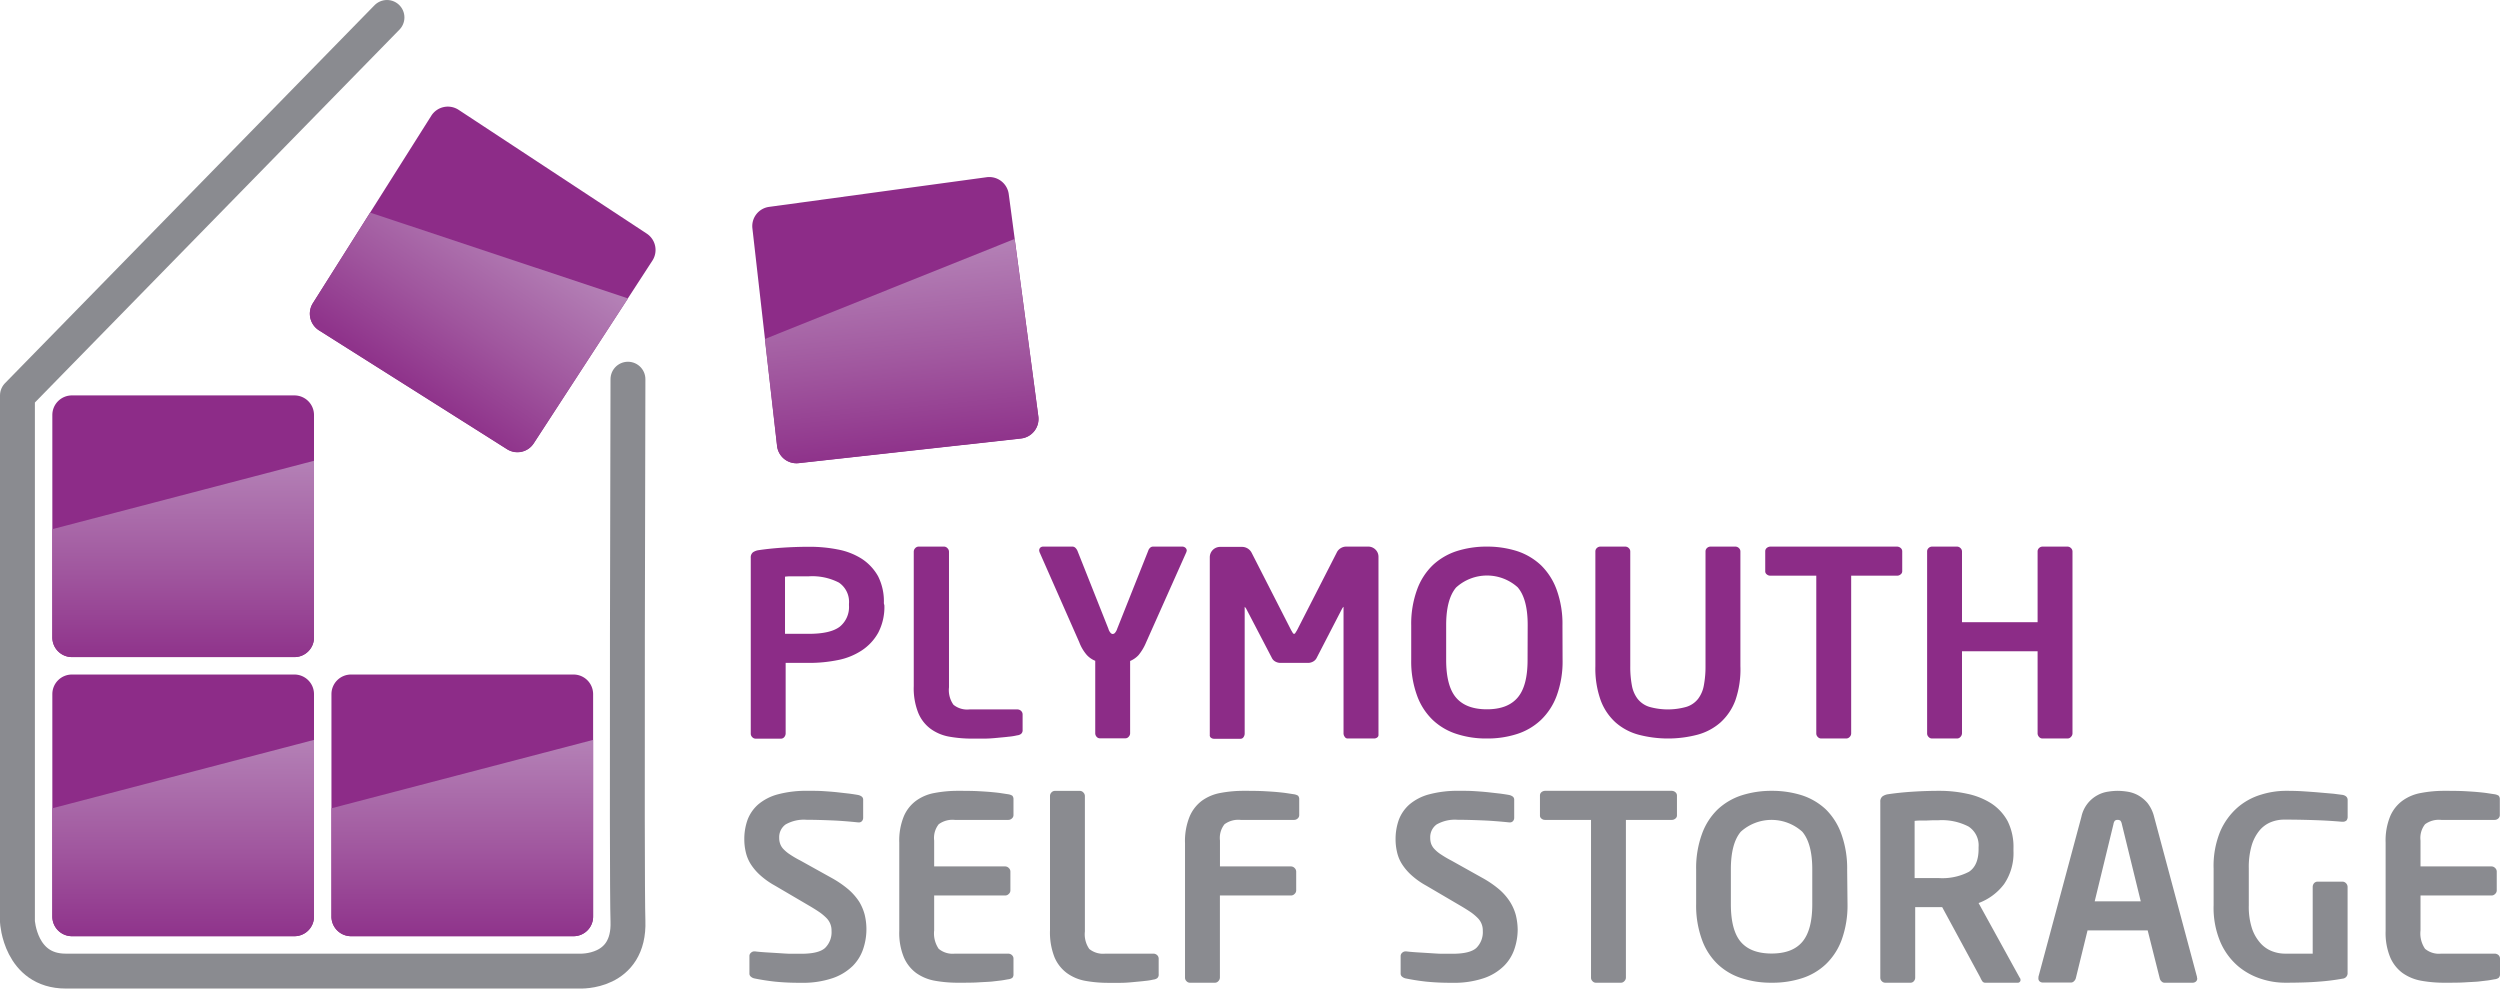 <svg xmlns="http://www.w3.org/2000/svg" xmlns:xlink="http://www.w3.org/1999/xlink" viewBox="0 0 429.93 170"><defs><style>.cls-1{fill:#8d2c88;}.cls-1,.cls-2,.cls-4,.cls-5,.cls-6,.cls-7,.cls-8,.cls-9{fill-rule:evenodd;}.cls-2{fill:url(#linear-gradient);}.cls-3{fill:url(#linear-gradient-2);}.cls-4{fill:url(#linear-gradient-3);}.cls-5{fill:url(#linear-gradient-4);}.cls-6{fill:url(#linear-gradient-5);}.cls-7{fill:none;stroke:#8a8b90;stroke-linecap:round;stroke-linejoin:round;stroke-width:6px;}.cls-8{fill:#8c2c87;}.cls-9{fill:#8a8b90;}</style><linearGradient id="linear-gradient" x1="31.5" y1="127" x2="31.5" y2="161.12" gradientUnits="userSpaceOnUse"><stop offset="0" stop-color="#b481b6"/><stop offset="0.57" stop-color="#a0569e"/><stop offset="1" stop-color="#8f338b"/></linearGradient><linearGradient id="linear-gradient-2" x1="31.5" y1="79.17" x2="31.5" y2="113.03" xlink:href="#linear-gradient"/><linearGradient id="linear-gradient-3" x1="152.82" y1="43.19" x2="156.32" y2="77.53" xlink:href="#linear-gradient"/><linearGradient id="linear-gradient-4" x1="89.45" y1="39.23" x2="70.78" y2="66.57" xlink:href="#linear-gradient"/><linearGradient id="linear-gradient-5" x1="79.5" y1="127.17" x2="79.5" y2="161.07" xlink:href="#linear-gradient"/></defs><title>logo</title><g id="Layer_2" data-name="Layer 2"><g id="Layer_1-2" data-name="Layer 1"><path class="cls-1" d="M12.38,116H50.63A3.37,3.37,0,0,1,54,119.37v38.25A3.37,3.37,0,0,1,50.63,161H12.38A3.38,3.38,0,0,1,9,157.62V119.37A3.37,3.37,0,0,1,12.38,116Z"/><path class="cls-2" d="M9,139v18.6A3.38,3.38,0,0,0,12.38,161H50.63A3.37,3.37,0,0,0,54,157.62V127.24Z"/><path class="cls-1" d="M12.38,68H50.63A3.37,3.37,0,0,1,54,71.37v38.25A3.37,3.37,0,0,1,50.63,113H12.38A3.38,3.38,0,0,1,9,109.62V71.37A3.37,3.37,0,0,1,12.38,68Z"/><path class="cls-3" d="M9,91v18.6A3.38,3.38,0,0,0,12.38,113H50.63A3.37,3.37,0,0,0,54,109.62V79.24Z"/><path class="cls-1" d="M132.24,35.58l37.41-5.1a3.38,3.38,0,0,1,3.82,2.86l5.1,38.26a3.39,3.39,0,0,1-3,3.82l-38.25,4.24a3.36,3.36,0,0,1-3.68-3l-4.25-37.41A3.34,3.34,0,0,1,132.24,35.58Z"/><path class="cls-4" d="M131.53,58.3l2.09,18.34a3.35,3.35,0,0,0,3.68,3l38.25-4.25a3.38,3.38,0,0,0,3-3.82l-4.06-30.48Z"/><path class="cls-1" d="M78.9,18.91l32.3,21.25a3.37,3.37,0,0,1,1,4.65L91.78,76.26a3.33,3.33,0,0,1-4.58,1L54.9,56.84a3.39,3.39,0,0,1-1.12-4.65l20.4-32.3A3.37,3.37,0,0,1,78.9,18.91Z"/><path class="cls-5" d="M63.65,36.56,53.78,52.18a3.39,3.39,0,0,0,1.12,4.65l32.3,20.4a3.34,3.34,0,0,0,4.58-1L108,51.32Z"/><path class="cls-1" d="M60.38,116H98.63a3.37,3.37,0,0,1,3.37,3.37v38.25A3.37,3.37,0,0,1,98.63,161H60.38A3.38,3.38,0,0,1,57,157.62V119.37A3.37,3.37,0,0,1,60.38,116Z"/><path class="cls-6" d="M57,139v18.6A3.38,3.38,0,0,0,60.38,161H98.63a3.37,3.37,0,0,0,3.37-3.38V127.24Z"/><path class="cls-7" d="M66.55,3,3,68v90.48S3.46,167,11.29,167H99.7s8.62.44,8.29-8.62c-.25-7.07,0-93.17,0-93.17"/><path class="cls-8" d="M146,104.11a4.35,4.35,0,0,1-1.59,3.67c-1.07.81-2.83,1.22-5.32,1.22H135V99.17a8.21,8.21,0,0,1,.84-.06l1.13,0c.41,0,.8,0,1.19,0l.93,0a10,10,0,0,1,5.18,1.08,4,4,0,0,1,1.73,3.65Zm6-.36A9.58,9.58,0,0,0,151,99.09a8.61,8.61,0,0,0-2.81-3,11.75,11.75,0,0,0-4.08-1.59,24.84,24.84,0,0,0-4.9-.47c-1.63,0-3.21.06-4.72.16s-2.86.25-4,.42a2.27,2.27,0,0,0-1,.37,1.1,1.1,0,0,0-.38.94v30.23a.82.82,0,0,0,.25.61.79.79,0,0,0,.61.27h4.33a.74.74,0,0,0,.58-.28,1,1,0,0,0,.23-.64V114h4a24.67,24.67,0,0,0,4.95-.48,11.47,11.47,0,0,0,4.12-1.65,8.72,8.72,0,0,0,2.85-3.06,9.57,9.57,0,0,0,1.06-4.69Z"/><path class="cls-8" d="M175.86,125.53v-2.69a.83.83,0,0,0-.27-.59A.94.94,0,0,0,175,122h-8.28a3.73,3.73,0,0,1-2.75-.8,4.34,4.34,0,0,1-.77-3V94.89a.86.86,0,0,0-.27-.62.79.79,0,0,0-.59-.27H158a.8.8,0,0,0-.61.27.87.87,0,0,0-.25.6V118a11.41,11.41,0,0,0,.77,4.58,6.45,6.45,0,0,0,2.12,2.75,7.73,7.73,0,0,0,3.19,1.35,22.21,22.21,0,0,0,4.06.34c.59,0,1.28,0,2,0s1.49-.06,2.2-.13,1.38-.12,2-.2a9.71,9.71,0,0,0,1.43-.23,1.29,1.29,0,0,0,.68-.25A.8.8,0,0,0,175.86,125.53Z"/><path class="cls-8" d="M203.86,94.2a.85.85,0,0,0-.56-.2h-5a.73.73,0,0,0-.54.23,1.13,1.13,0,0,0-.3.49l-5.33,13.4a1.92,1.92,0,0,1-.42.75.57.57,0,0,1-.36.16.55.55,0,0,1-.33-.16,1.81,1.81,0,0,1-.41-.75l-5.32-13.4a1.63,1.63,0,0,0-.33-.49.75.75,0,0,0-.53-.23h-5a.77.77,0,0,0-.55.2.7.7,0,0,0-.17.47,1.43,1.43,0,0,0,.09.35l6.8,15.42a7.27,7.27,0,0,0,1.3,2.2,4,4,0,0,0,1.45,1v12.44a.9.9,0,0,0,.23.62.74.74,0,0,0,.6.27h4.34a.73.73,0,0,0,.58-.27.87.87,0,0,0,.25-.62V113.67a4.2,4.2,0,0,0,1.44-1,8.74,8.74,0,0,0,1.31-2.2L204,95a1.43,1.43,0,0,0,.09-.35A.73.73,0,0,0,203.86,94.2Z"/><path class="cls-8" d="M237.06,126.33V95.78a1.71,1.71,0,0,0-.51-1.26,1.76,1.76,0,0,0-1.3-.52h-3.7a1.81,1.81,0,0,0-1,.28,1.75,1.75,0,0,0-.68.77l-6.82,13.34-.28.45c-.06.11-.12.16-.22.16a.26.26,0,0,1-.23-.16c-.06-.09-.14-.25-.27-.45l-6.81-13.34a1.85,1.85,0,0,0-1.67-1h-3.7a1.78,1.78,0,0,0-1.82,1.78v30.55a.54.54,0,0,0,.22.51.92.92,0,0,0,.55.16h4.52a.61.61,0,0,0,.51-.28,1.08,1.08,0,0,0,.2-.64V104.36s.11.09.24.28l4.48,8.59a1.4,1.4,0,0,0,.61.57,1.81,1.81,0,0,0,.86.2h4.67a1.8,1.8,0,0,0,.85-.2,1.48,1.48,0,0,0,.62-.57l4.44-8.59c.12-.19.2-.28.23-.28v21.72a1,1,0,0,0,.21.64.57.57,0,0,0,.51.28h4.52a.9.9,0,0,0,.53-.16A.53.53,0,0,0,237.06,126.33Z"/><path class="cls-8" d="M262.7,113.5c0,3-.57,5.14-1.72,6.48s-2.9,2-5.28,2-4.15-.67-5.29-2-1.71-3.51-1.71-6.48v-6q0-4.45,1.71-6.47A7.89,7.89,0,0,1,261,101q1.72,2,1.72,6.47Zm6-5.94a17.16,17.16,0,0,0-1-6.14A11.24,11.24,0,0,0,265,97.2a11,11,0,0,0-4.09-2.42A17,17,0,0,0,255.7,94a16.83,16.83,0,0,0-5.2.78,11,11,0,0,0-4.11,2.42,11.08,11.08,0,0,0-2.7,4.22,17.15,17.15,0,0,0-1,6.14v5.88a17.13,17.13,0,0,0,1,6.17,10.93,10.93,0,0,0,2.7,4.2,10.67,10.67,0,0,0,4.11,2.41,16.26,16.26,0,0,0,5.2.78,16.45,16.45,0,0,0,5.21-.78,10.74,10.74,0,0,0,4.09-2.41,11.08,11.08,0,0,0,2.72-4.2,17.14,17.14,0,0,0,1-6.17Z"/><path class="cls-8" d="M299.3,114.56V94.83a.78.78,0,0,0-.26-.58.87.87,0,0,0-.6-.25h-4.28a.88.88,0,0,0-.61.25.78.78,0,0,0-.25.59v19.77a17.22,17.22,0,0,1-.29,3.28,5.34,5.34,0,0,1-1,2.31,4.1,4.1,0,0,1-2,1.36,11.75,11.75,0,0,1-6.37,0,4.13,4.13,0,0,1-2-1.36,5.34,5.34,0,0,1-1-2.31,17.29,17.29,0,0,1-.28-3.28V94.84a.79.79,0,0,0-.26-.59.87.87,0,0,0-.6-.25h-4.28a.88.88,0,0,0-.61.25.77.77,0,0,0-.25.58v19.73a16.22,16.22,0,0,0,.92,5.89,9.64,9.64,0,0,0,2.6,3.83,9.86,9.86,0,0,0,3.95,2.08,20,20,0,0,0,10.05,0,9.86,9.86,0,0,0,3.95-2.08,9.64,9.64,0,0,0,2.6-3.83A16.21,16.21,0,0,0,299.3,114.56Z"/><path class="cls-8" d="M327.13,98.22V94.81a.74.74,0,0,0-.28-.58,1,1,0,0,0-.62-.23H304.48a1,1,0,0,0-.64.23.73.73,0,0,0-.27.58v3.41a.65.65,0,0,0,.27.56.91.91,0,0,0,.64.22h7.87v27.11a.83.83,0,0,0,.25.62.79.79,0,0,0,.61.27h4.28a.78.78,0,0,0,.6-.27.84.84,0,0,0,.26-.62V99h7.88a.89.89,0,0,0,.62-.22A.66.66,0,0,0,327.13,98.22Z"/><path class="cls-8" d="M356.41,126.11V94.84a.8.8,0,0,0-.27-.59.85.85,0,0,0-.59-.25h-4.28a.86.86,0,0,0-.61.25.78.78,0,0,0-.25.59V107h-13V94.84a.8.8,0,0,0-.27-.59.85.85,0,0,0-.59-.25h-4.28a.86.86,0,0,0-.61.25.78.78,0,0,0-.25.59v31.27a.83.83,0,0,0,.25.62.77.77,0,0,0,.61.27h4.28a.76.76,0,0,0,.59-.27.93.93,0,0,0,.27-.65V112h13v14.08a.91.91,0,0,0,.25.65.77.77,0,0,0,.61.27h4.28a.76.76,0,0,0,.59-.27A.85.85,0,0,0,356.41,126.11Z"/><path class="cls-9" d="M148.72,157.37a8.63,8.63,0,0,0-.95-2.28,10.14,10.14,0,0,0-1.85-2.12,17.61,17.61,0,0,0-2.92-2L137.66,148a17.37,17.37,0,0,1-1.8-1.05,6.23,6.23,0,0,1-1.13-.93,2.47,2.47,0,0,1-.57-.93,2.92,2.92,0,0,1-.16-1,2.7,2.7,0,0,1,1.09-2.3,6.34,6.34,0,0,1,3.63-.81c1.47,0,2.94.05,4.41.11s3,.19,4.46.34h.08a.68.68,0,0,0,.56-.22.85.85,0,0,0,.21-.57v-3.11a.68.68,0,0,0-.22-.52,1.57,1.57,0,0,0-.58-.28c-.41-.08-.94-.16-1.59-.25l-2.21-.25c-.81-.08-1.62-.14-2.46-.19S139.75,136,139,136a18.91,18.91,0,0,0-5.25.61,8.66,8.66,0,0,0-3.36,1.73,6.63,6.63,0,0,0-1.83,2.64,9.82,9.82,0,0,0-.56,3.33,9.56,9.56,0,0,0,.25,2.22,6.73,6.73,0,0,0,.84,2.05,9.25,9.25,0,0,0,1.61,1.9,13.51,13.51,0,0,0,2.58,1.83l5.91,3.47c.75.44,1.36.83,1.84,1.16a8.82,8.82,0,0,1,1.16,1,3,3,0,0,1,.81,2.14,3.78,3.78,0,0,1-1.11,2.94c-.73.67-2.11,1-4.11,1-.42,0-1,0-1.69,0s-1.43-.06-2.21-.11l-2.29-.14c-.73-.05-1.32-.1-1.76-.16h-.1a.83.83,0,0,0-.6.25.71.71,0,0,0-.25.56v3a.65.65,0,0,0,.25.54,1.31,1.31,0,0,0,.6.3c1.07.22,2.24.41,3.5.55a41.27,41.27,0,0,0,4.47.2,15.91,15.91,0,0,0,5.53-.81,9.22,9.22,0,0,0,3.43-2.1,7.52,7.52,0,0,0,1.79-2.93,10.59,10.59,0,0,0,.27-5.79Z"/><path class="cls-9" d="M174.29,167.53v-2.69a.79.79,0,0,0-.27-.59.93.93,0,0,0-.64-.25h-9.17a3.73,3.73,0,0,1-2.78-.83,4.69,4.69,0,0,1-.78-3.17v-6h12.2a.84.84,0,0,0,.63-.27.79.79,0,0,0,.28-.62v-3.22a.83.83,0,0,0-.28-.62.88.88,0,0,0-.63-.27h-12.2v-4.45a3.8,3.8,0,0,1,.78-2.8,4,4,0,0,1,2.78-.75h9.17a.89.89,0,0,0,.64-.25.76.76,0,0,0,.27-.59v-2.69a.89.89,0,0,0-.2-.63,1.84,1.84,0,0,0-.71-.25l-1.18-.18c-.44-.07-1-.13-1.63-.19s-1.42-.11-2.33-.16-2.06-.06-3.4-.06a21.48,21.48,0,0,0-4.07.36,7.67,7.67,0,0,0-3.21,1.33,6.45,6.45,0,0,0-2.13,2.7,11,11,0,0,0-.78,4.52v15.18a11,11,0,0,0,.78,4.52,6.57,6.57,0,0,0,2.13,2.72,7.93,7.93,0,0,0,3.21,1.33,22.4,22.4,0,0,0,4.07.34c1.34,0,2.48,0,3.4-.06s1.69-.08,2.33-.14l1.63-.19c.43-.06.82-.14,1.18-.2a1.45,1.45,0,0,0,.71-.25A.84.84,0,0,0,174.29,167.53Z"/><path class="cls-9" d="M199.26,167.53v-2.69a.83.83,0,0,0-.27-.59.94.94,0,0,0-.62-.25h-8.29a3.75,3.75,0,0,1-2.75-.8,4.4,4.4,0,0,1-.76-3v-23.3a.86.86,0,0,0-.27-.62.79.79,0,0,0-.59-.27h-4.28a.8.8,0,0,0-.61.27.87.87,0,0,0-.25.6V160a11.6,11.6,0,0,0,.76,4.58,6.54,6.54,0,0,0,2.13,2.75,7.73,7.73,0,0,0,3.19,1.35,22.21,22.21,0,0,0,4.06.34c.59,0,1.28,0,2,0s1.49-.06,2.2-.13,1.38-.12,2-.2a9.71,9.71,0,0,0,1.43-.23,1.29,1.29,0,0,0,.68-.25A.8.8,0,0,0,199.26,167.53Z"/><path class="cls-9" d="M223.43,140.16v-2.69a.89.89,0,0,0-.2-.63,1.84,1.84,0,0,0-.71-.25l-1.18-.18c-.44-.07-1-.13-1.63-.19s-1.42-.11-2.33-.16-2.06-.06-3.4-.06a21.48,21.48,0,0,0-4.07.36,7.81,7.81,0,0,0-3.21,1.34,6.61,6.61,0,0,0-2.13,2.75,11.18,11.18,0,0,0-.78,4.57v23.1a.82.82,0,0,0,.25.61.78.78,0,0,0,.62.27h4.25a.77.77,0,0,0,.61-.27.89.89,0,0,0,.27-.65V154H222a.84.84,0,0,0,.63-.27.82.82,0,0,0,.28-.62v-3.22a.87.87,0,0,0-.28-.62A.88.88,0,0,0,222,149h-12.2v-4.45a3.8,3.8,0,0,1,.78-2.8,4,4,0,0,1,2.78-.75h9.17a.89.89,0,0,0,.64-.25A.76.76,0,0,0,223.43,140.16Z"/><path class="cls-9" d="M260.68,157.37a8.34,8.34,0,0,0-1-2.28,9.79,9.79,0,0,0-1.84-2.12,17.61,17.61,0,0,0-2.92-2L249.61,148a18.22,18.22,0,0,1-1.79-1.05,5.9,5.9,0,0,1-1.13-.93,2.64,2.64,0,0,1-.58-.93,3.19,3.19,0,0,1-.15-1,2.7,2.7,0,0,1,1.09-2.3,6.34,6.34,0,0,1,3.63-.81c1.47,0,2.93.05,4.4.11s3,.19,4.47.34h.08a.7.7,0,0,0,.56-.22.85.85,0,0,0,.21-.57v-3.11a.68.68,0,0,0-.22-.52,1.65,1.65,0,0,0-.58-.28c-.41-.08-.94-.16-1.59-.25l-2.21-.25c-.81-.08-1.62-.14-2.47-.19S251.71,136,251,136a18.91,18.91,0,0,0-5.25.61,8.66,8.66,0,0,0-3.36,1.73,6.63,6.63,0,0,0-1.83,2.64,9.82,9.82,0,0,0-.56,3.33,9.56,9.56,0,0,0,.25,2.22,6.49,6.49,0,0,0,.84,2.05,9.25,9.25,0,0,0,1.61,1.9,13.2,13.2,0,0,0,2.58,1.83l5.91,3.47c.75.44,1.36.83,1.84,1.16a8.82,8.82,0,0,1,1.16,1,3,3,0,0,1,.81,2.14,3.81,3.81,0,0,1-1.11,2.94c-.74.67-2.11,1-4.11,1-.42,0-1,0-1.69,0s-1.44-.06-2.22-.11l-2.28-.14c-.73-.05-1.33-.1-1.76-.16h-.1a.87.87,0,0,0-.61.25.75.75,0,0,0-.25.56v3a.68.68,0,0,0,.25.54,1.4,1.4,0,0,0,.61.3c1.07.22,2.24.41,3.5.55a41.27,41.27,0,0,0,4.47.2,15.91,15.91,0,0,0,5.53-.81,9.1,9.1,0,0,0,3.42-2.1,7.43,7.43,0,0,0,1.8-2.93,10.52,10.52,0,0,0,.55-3.3A11.11,11.11,0,0,0,260.68,157.37Z"/><path class="cls-9" d="M288.39,140.22v-3.41a.74.74,0,0,0-.28-.58,1,1,0,0,0-.63-.23H265.73a1,1,0,0,0-.64.23.72.72,0,0,0-.26.58v3.41a.64.64,0,0,0,.26.56.93.93,0,0,0,.64.22h7.88v27.11a.83.83,0,0,0,.25.62.77.77,0,0,0,.61.27h4.28a.76.76,0,0,0,.59-.27.85.85,0,0,0,.27-.62V141h7.87a.92.92,0,0,0,.63-.22A.66.66,0,0,0,288.39,140.22Z"/><path class="cls-9" d="M311.66,155.5c0,3-.58,5.14-1.72,6.48s-2.9,2-5.28,2-4.15-.67-5.29-2-1.71-3.51-1.71-6.48v-6q0-4.45,1.71-6.47a7.89,7.89,0,0,1,10.57,0c1.14,1.34,1.72,3.5,1.72,6.47Zm6-5.94a17.38,17.38,0,0,0-1-6.14A11.24,11.24,0,0,0,314,139.2a11,11,0,0,0-4.09-2.42,17,17,0,0,0-5.21-.78,16.83,16.83,0,0,0-5.2.78,11,11,0,0,0-4.11,2.42,11.08,11.08,0,0,0-2.7,4.22,17.15,17.15,0,0,0-1,6.14v5.88a17.13,17.13,0,0,0,1,6.17,10.93,10.93,0,0,0,2.7,4.2,10.67,10.67,0,0,0,4.11,2.41,16.26,16.26,0,0,0,5.2.78,16.45,16.45,0,0,0,5.21-.78,10.74,10.74,0,0,0,4.09-2.41,11.08,11.08,0,0,0,2.72-4.2,17.36,17.36,0,0,0,1-6.17Z"/><path class="cls-9" d="M340.26,146c0,1.91-.56,3.2-1.65,3.92a9.89,9.89,0,0,1-5.25,1.08h-4.1v-9.83a8.22,8.22,0,0,1,.85-.06l1.12,0,1.19-.05.94,0a9.93,9.93,0,0,1,5.17,1.08,3.85,3.85,0,0,1,1.73,3.53Zm7.06,22.12-7.06-12.82a9.68,9.68,0,0,0,4.38-3.25,9.43,9.43,0,0,0,1.62-5.72v-.39a9.92,9.92,0,0,0-1-4.72,8.49,8.49,0,0,0-2.82-3.06,12.43,12.43,0,0,0-4.08-1.64,22.11,22.11,0,0,0-4.9-.52c-1.63,0-3.2.06-4.72.16s-2.86.25-4,.42a2.27,2.27,0,0,0-1,.37,1.1,1.1,0,0,0-.38.94v30.23a.82.82,0,0,0,.25.61.79.79,0,0,0,.61.27h4.33a.73.73,0,0,0,.58-.27.9.9,0,0,0,.23-.62V156H334l6.55,12.09a4.19,4.19,0,0,0,.34.64.6.6,0,0,0,.55.27h5.5a.47.47,0,0,0,.53-.53A.58.58,0,0,0,347.32,168.12Z"/><path class="cls-9" d="M368.15,155h-7.92l3.23-13.28a1.24,1.24,0,0,1,.22-.56.65.65,0,0,1,.5-.16.7.7,0,0,1,.5.16,1.53,1.53,0,0,1,.22.56Zm9.68,13.17a.53.53,0,0,1,0-.14l-7.38-27.55a6.28,6.28,0,0,0-1.17-2.42,6,6,0,0,0-1.65-1.33,5.67,5.67,0,0,0-1.8-.59,11.82,11.82,0,0,0-1.64-.14,11.34,11.34,0,0,0-1.64.14,5.37,5.37,0,0,0-1.8.59,5.51,5.51,0,0,0-2.81,3.75L350.55,168a.26.26,0,0,1,0,.14.22.22,0,0,0,0,.08.65.65,0,0,0,.22.56.85.85,0,0,0,.59.19h4.76a.71.71,0,0,0,.54-.22,1.14,1.14,0,0,0,.32-.51L359,160h10.34l2.08,8.27a1,1,0,0,0,.31.51.69.69,0,0,0,.55.22h4.76a.85.85,0,0,0,.58-.19.66.66,0,0,0,.24-.56S377.85,168.2,377.83,168.17Z"/><path class="cls-9" d="M403.72,167.31V152.52a.92.92,0,0,0-.27-.63.84.84,0,0,0-.61-.27h-4.29a.8.8,0,0,0-.6.27,1,1,0,0,0-.23.63V164h-4.8a6.2,6.2,0,0,1-2.19-.42,5.11,5.11,0,0,1-2-1.39,7.25,7.25,0,0,1-1.46-2.55,12.09,12.09,0,0,1-.54-3.94v-6.36a13.25,13.25,0,0,1,.51-4,7.33,7.33,0,0,1,1.38-2.58,5,5,0,0,1,1.95-1.39,6.15,6.15,0,0,1,2.25-.42c2.24,0,4.16.05,5.78.11s3,.16,4.05.25h.14a.94.94,0,0,0,.75-.22,1.05,1.05,0,0,0,.19-.69v-2.81c0-.47-.3-.77-.86-.89l-1.56-.2L399,136.3c-.84-.08-1.78-.14-2.79-.21s-2.07-.09-3.16-.09a14.42,14.42,0,0,0-4.22.66,11,11,0,0,0-4,2.18,11.6,11.6,0,0,0-3,4.11,15.59,15.59,0,0,0-1.15,6.44v6.27a15.07,15.07,0,0,0,1.2,6.43,11.42,11.42,0,0,0,3.05,4.1,11.74,11.74,0,0,0,4,2.17,13.25,13.25,0,0,0,4,.64c2.38,0,4.33-.06,5.88-.19a37.93,37.93,0,0,0,4.06-.51A.93.93,0,0,0,403.72,167.31Z"/><path class="cls-9" d="M429.93,167.53v-2.69a.82.82,0,0,0-.26-.59A1,1,0,0,0,429,164h-9.18a3.74,3.74,0,0,1-2.78-.83,4.69,4.69,0,0,1-.78-3.17v-6h12.2a.84.84,0,0,0,.63-.27.79.79,0,0,0,.28-.62v-3.22a.83.83,0,0,0-.28-.62.88.88,0,0,0-.63-.27h-12.2v-4.45a3.8,3.8,0,0,1,.78-2.8,4,4,0,0,1,2.78-.75H429a.91.91,0,0,0,.64-.25.79.79,0,0,0,.26-.59v-2.69a.89.89,0,0,0-.2-.63,1.85,1.85,0,0,0-.7-.25l-1.19-.18c-.44-.07-1-.13-1.63-.19s-1.42-.11-2.32-.16-2.07-.06-3.41-.06a21.29,21.29,0,0,0-4.06.36,7.71,7.71,0,0,0-3.22,1.33,6.45,6.45,0,0,0-2.13,2.7,11,11,0,0,0-.78,4.52v15.18a11,11,0,0,0,.78,4.52,6.57,6.57,0,0,0,2.13,2.72,8,8,0,0,0,3.22,1.33,22.21,22.21,0,0,0,4.06.34c1.34,0,2.48,0,3.41-.06s1.68-.08,2.32-.14l1.63-.19c.44-.06.83-.14,1.19-.2a1.45,1.45,0,0,0,.7-.25A.84.84,0,0,0,429.93,167.53Z"/></g></g></svg>